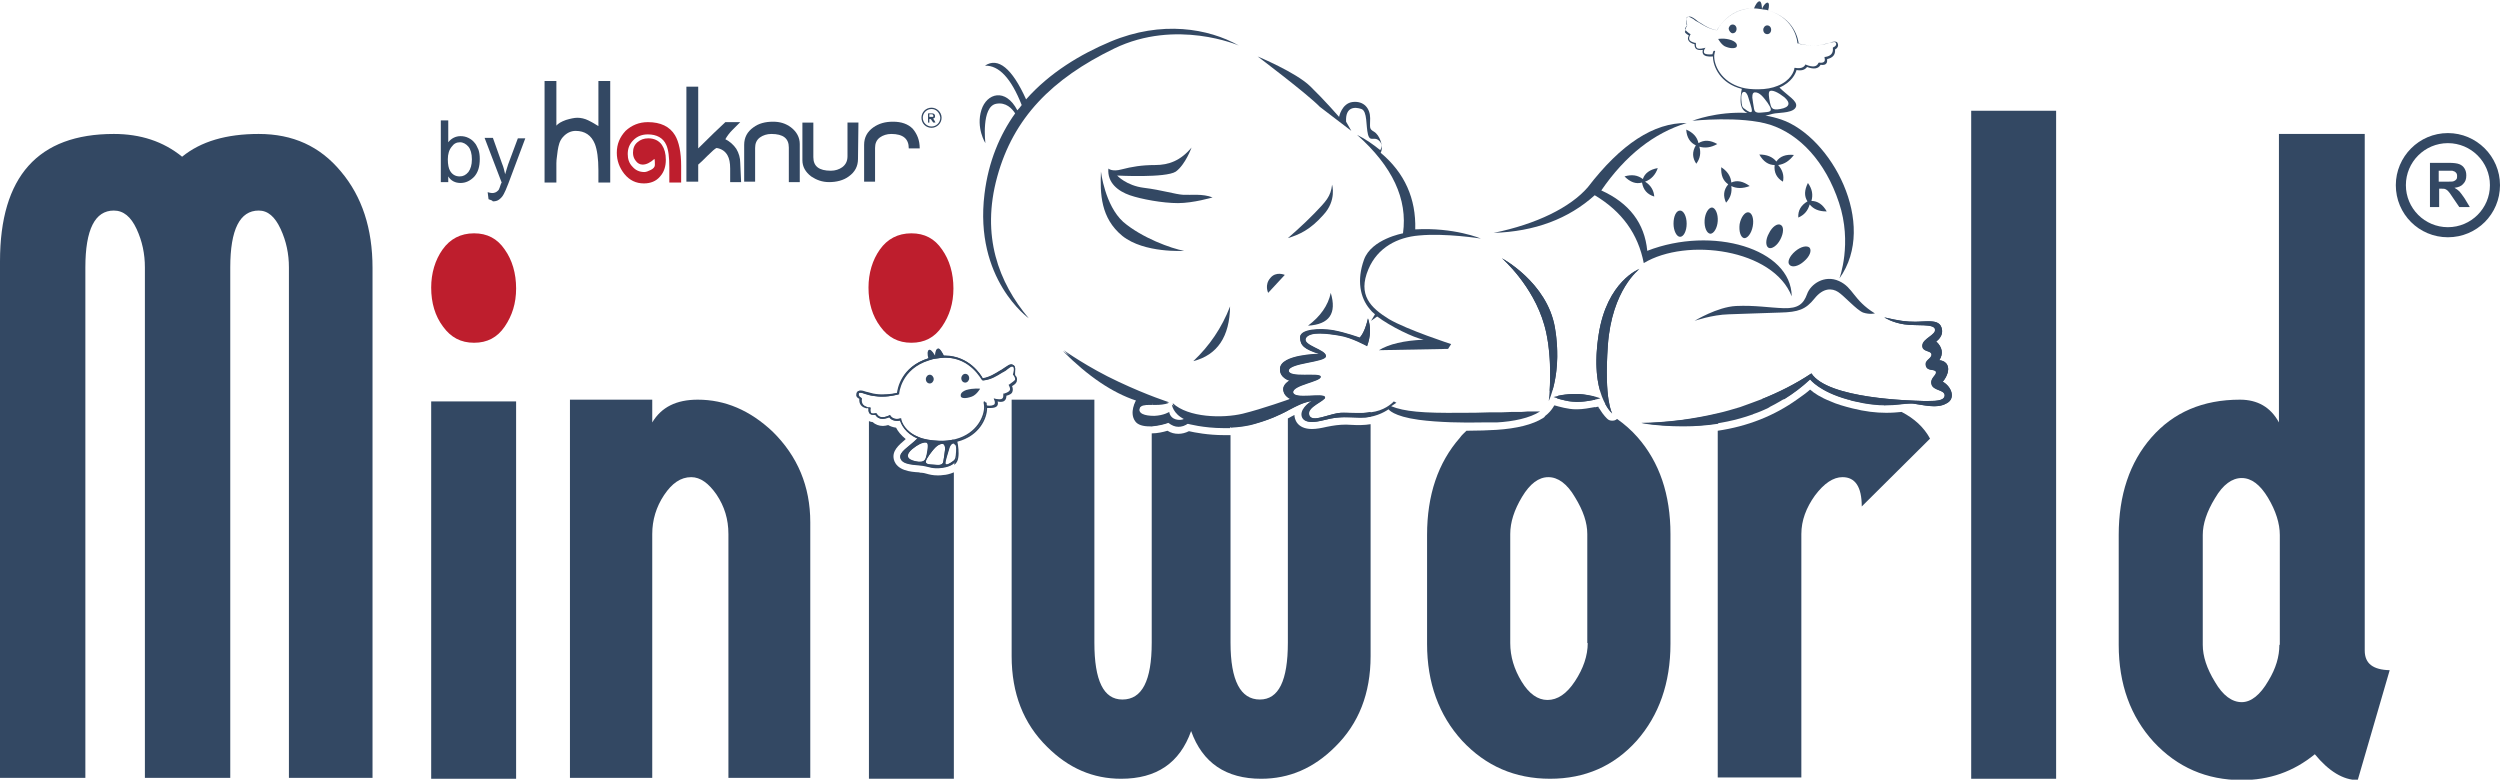 <?xml version="1.0" encoding="utf-8"?>
<!-- Generator: Adobe Illustrator 26.0.1, SVG Export Plug-In . SVG Version: 6.00 Build 0)  -->
<svg version="1.1" id="katman_1" xmlns="http://www.w3.org/2000/svg" xmlns:xlink="http://www.w3.org/1999/xlink" x="0px" y="0px"
	 viewBox="0 0 571.1 178.1" style="enable-background:new 0 0 571.1 178.1;" xml:space="preserve">
<style type="text/css">
	.st0{fill:#334863;}
	.st1{fill:#BE1E2D;}
	.st2{fill-rule:evenodd;clip-rule:evenodd;fill:#334863;}
	.st3{fill-rule:evenodd;clip-rule:evenodd;fill:#BE1E2D;}
</style>
<path class="st0" d="M559.2,30.4c-6.6,0-11.9,5.4-11.9,11.9c0,6.6,5.3,11.9,11.9,11.9c6.6,0,11.9-5.3,11.9-11.9
	C571.1,35.7,565.7,30.4,559.2,30.4z M559.2,51.9c-5.3,0-9.6-4.3-9.6-9.6c0-5.3,4.3-9.6,9.6-9.6c5.3,0,9.6,4.3,9.6,9.6
	C568.8,47.6,564.5,51.9,559.2,51.9z"/>
<path class="st0" d="M555.1,47.4V37.2h4.3c1.1,0,1.9,0.1,2.4,0.3c0.5,0.2,0.9,0.5,1.2,1c0.3,0.5,0.4,1,0.4,1.6
	c0,0.8-0.2,1.4-0.7,1.9c-0.4,0.5-1.1,0.8-2,0.9c0.5,0.3,0.8,0.5,1.1,0.8c0.3,0.3,0.7,0.9,1.2,1.6l1.2,2h-2.4l-1.5-2.2
	c-0.5-0.8-0.9-1.3-1.1-1.5c-0.2-0.2-0.4-0.3-0.6-0.4c-0.2-0.1-0.6-0.1-1-0.1h-0.4v4.2H555.1z M557.2,41.5h1.5c1,0,1.6,0,1.8-0.1
	c0.3-0.1,0.4-0.2,0.6-0.4c0.2-0.2,0.2-0.5,0.2-0.8c0-0.4-0.1-0.6-0.3-0.8c-0.2-0.2-0.4-0.3-0.8-0.4c-0.2,0-0.7,0-1.5,0h-1.6V41.5z"
	/>
<path class="st0" d="M85.2,177.7H66V61.1c0-3.1-0.6-6-1.9-8.8c-1.3-2.8-2.9-4.2-5-4.2c-4.3,0-6.5,4.3-6.5,13v116.6H33.1V61.1
	c0-3.1-0.6-6-1.9-8.8c-1.3-2.8-3-4.2-5.2-4.2c-4.3,0-6.5,4.3-6.5,13v116.6H0v-118c0-19.4,8.7-29.1,26-29.1c6.1,0,11.3,1.7,15.6,5.2
	c4.3-3.5,10.1-5.2,17.5-5.2c7.8,0,14,2.8,18.8,8.6c4.8,5.7,7.2,13,7.2,22V177.7z"/>
<rect x="98.5" y="91.7" class="st0" width="19.4" height="86.2"/>
<path class="st1" d="M108.3,78.3c-3,0-5.3-1.2-7.1-3.7c-1.8-2.4-2.7-5.4-2.7-8.9c0-3.3,0.9-6.3,2.6-8.7c1.7-2.4,4.1-3.7,7.2-3.7
	c3,0,5.3,1.2,7,3.7c1.7,2.4,2.6,5.4,2.6,8.9c0,3.4-0.9,6.2-2.6,8.7C113.6,77.1,111.3,78.3,108.3,78.3"/>
<path class="st0" d="M185.1,119.3v58.4h-18.7V122c0-3.4-0.9-6.3-2.7-9c-1.8-2.6-3.7-4-5.8-4c-2.4,0-4.4,1.4-6.2,4.1
	c-1.8,2.7-2.7,5.7-2.7,8.9v55.7h-18.8V91.3h18.8v5.2c2.1-3.5,5.5-5.2,10.4-5.2c6.2,0,11.9,2.4,17.1,7.3
	C182.2,104.2,185.1,111.1,185.1,119.3"/>
<path class="st0" d="M214.2,108.6c-1.1,0-1.9-0.2-2.6-0.4c-0.4-0.1-0.7-0.2-1-0.2c-0.2,0-0.4,0-0.7-0.1c-1.9-0.1-5-0.4-5.7-2.9
	c-0.5-2,1.1-3.3,2.6-4.6c0,0,0,0,0.1-0.1c-1.1-0.9-1.8-1.8-2.2-2.6c-0.7-0.1-1.3-0.3-1.8-0.6c-0.4,0.1-0.8,0.2-1.2,0.2
	c-0.9,0-1.7-0.3-2.4-0.9c-0.3,0-0.5-0.1-0.8-0.2v81.7h19.4v-70c-0.9,0.4-1.9,0.6-2.3,0.6C215,108.6,214.6,108.6,214.2,108.6"/>
<path class="st1" d="M208.2,78.3c-3,0-5.3-1.2-7.1-3.7c-1.8-2.4-2.7-5.4-2.7-8.9c0-3.3,0.9-6.3,2.6-8.7c1.7-2.4,4.1-3.7,7.2-3.7
	c3,0,5.3,1.2,7,3.7c1.7,2.4,2.6,5.4,2.6,8.9c0,3.4-0.9,6.2-2.6,8.7C213.5,77.1,211.2,78.3,208.2,78.3"/>
<path class="st0" d="M310.6,97.1l-0.8,0c-0.8,0-1.6-0.1-2.3-0.1c-1.6,0-2.9,0.2-4.4,0.5c-1.3,0.3-2.4,0.5-3.4,0.5
	c-3.5,0-4-2.4-4-3.2c-0.1,0-0.2,0.1-0.2,0.1c-0.4,0.2-0.8,0.4-1.3,0.7v51.2c0,8.7-2.1,13-6.4,13c-4.4,0-6.7-4.3-6.7-13V99.4
	c-0.5,0-1,0-1.5,0c-3.6,0-6.7-0.6-8-0.9c-0.8,0.4-1.6,0.6-2.4,0.6c-0.9,0-1.7-0.2-2.5-0.7c-1,0.3-2.3,0.6-3.6,0.6v47.8
	c0,8.7-2.2,13-6.7,13c-4.3,0-6.4-4.3-6.4-13V91.3h-18.9v58.6c0,8.5,2.7,15.4,8.1,20.7c4.9,4.9,10.5,7.3,16.9,7.3
	c8.1,0,13.4-3.6,16-10.9c2.6,7.3,8,10.9,16,10.9c6.4,0,12-2.4,16.9-7.3c5.4-5.3,8.1-12.2,8.1-20.7V96.9c-0.7,0.1-1.4,0.2-2.2,0.2
	C310.9,97.1,310.7,97.1,310.6,97.1"/>
<path class="st0" d="M374.1,99.9c-1.4-1.6-3-3-4.7-4.2c0,0,0,0,0,0c-0.3,0.3-0.7,0.4-1.1,0.4c-0.4,0-0.8-0.1-1.1-0.4
	c-0.1-0.1-0.9-0.8-1.8-2.3c-0.3-0.1-0.7-0.3-1.1-0.4c-1.1,0.2-2.7,0.5-4,0.5l-0.3,0c-1.8,0-3.8-0.6-4.9-0.9
	c-0.1,0.1-0.2,0.2-0.2,0.3c-0.5,0.8-1.1,1.5-1.9,2.1c-0.1,0.2-0.3,0.4-0.5,0.5c-2.4,1.5-6,2.4-10.7,2.7c-1.8,0.1-4.2,0.2-6.7,0.2
	c0,0-0.1,0-0.1,0c-0.5,0.5-1.1,1-1.5,1.6c-5,5.7-7.5,13.1-7.5,22.2v24.9c0,8.9,2.7,16.3,8,22.1c5.4,5.8,12.1,8.7,20.1,8.7
	c8,0,14.6-2.9,19.8-8.7c5.1-5.8,7.7-13.2,7.7-22.1V122C381.6,113,379.1,105.6,374.1,99.9 M362.7,146.9c0,2.9-1,5.8-2.9,8.7
	c-1.9,2.9-4,4.3-6.3,4.3c-2.2,0-4.2-1.4-5.9-4.2c-1.7-2.8-2.6-5.7-2.6-8.8V122c0-2.7,0.9-5.5,2.7-8.5c1.8-3,3.8-4.5,6-4.5
	c2.2,0,4.3,1.5,6.1,4.6c1.9,3.1,2.8,5.8,2.8,8.4V146.9z"/>
<path class="st0" d="M434.4,94.1c-1,0.1-2.1,0.2-3.5,0.2c-2.4,0-4.9-0.3-7.7-1c-2-0.5-3.7-1-5-1.6c-2.3-0.9-3.8-1.9-4.7-2.7
	c-0.9,0.8-1.9,1.5-2.9,2.2c-5.3,3.8-11.4,6.2-18.2,7.2v79.2h19.1V122c0-3.1,1.1-6,3.1-8.8c2.1-2.8,4.2-4.2,6.3-4.2
	c2.9,0,4.4,2.2,4.4,6.7l15.6-15.5C439.5,97.6,437.3,95.6,434.4,94.1"/>
<rect x="450.3" y="25.3" class="st0" width="19.4" height="152.6"/>
<path class="st0" d="M540.2,148.6v-118h-19.6v65.9c-1.9-3.5-4.9-5.2-8.9-5.2c-8.5,0-15.2,2.9-20.2,8.6c-5,5.7-7.5,13.2-7.5,22.3
	v25.1c0,9,2.7,16.4,8,22.2c5.4,5.8,12.1,8.7,20.1,8.7c6.3,0,11.8-1.9,16.7-5.9c3.2,3.9,6.5,5.9,9.8,5.9l7.3-25.1
	C542.1,153,540.2,151.6,540.2,148.6 M520.7,147.3c0,2.7-0.8,5.4-2.5,8.2c-1.9,3.3-4,4.9-6.1,4.9c-2.2,0-4.3-1.5-6.1-4.6
	c-1.9-3.1-2.8-5.9-2.8-8.5v-25.1c0-2.5,0.9-5.3,2.8-8.4c1.8-3.1,3.9-4.6,6.1-4.6c2.2,0,4.2,1.5,6,4.5c1.8,3,2.7,5.9,2.7,8.5V147.3z"
	/>
<path class="st0" d="M308.7,29.9l-1.2-2.1c-0.2-3.5,2.1-3.4,3.5-2.9c1.4,0.5,1,3.9,1.5,5.8c0.5,1.9,1.4,0.3,2.6,1.5
	c0.8,0.8,0.5,1.6,0.2,2.1c-1.6-1.3-3.3-2.5-5.3-3.5c8.1,7.2,11.6,14.7,10.5,22.5c0,0-7.2,1.3-8.9,6c-1.7,4.7-0.9,8.7,1.3,11.3
	c0.3,0.4,0.7,0.8,1.2,1.2l-0.9,1.5l1.4-1c3.1,2.3,8.2,4.8,10.6,5.3c-4.5,0.2-7.9,1-10.2,2.4l15.8-0.3l0.7-1.1c0,0-9.9-3.2-14.2-5.7
	c-4.2-2.6-7.2-5.5-4.7-11.4c2.1-5,6.7-7.3,11.5-7.7c6.1-0.6,14.2,0.7,14.2,0.7s-6.1-2.6-15-2.1c0.2-7-2.4-12.9-7.9-17.5
	c0.8-1.5-0.3-4.1-1.5-4.8c-1.2-0.7-0.9-0.9-0.9-3.1c0-2.2-1.4-4-4-3.7c-2.5,0.3-3.1,3.4-3.1,3.4s-3.3-3.8-6.6-7
	c-3.3-3.2-12-6.8-12-6.8s11.4,8.6,14.2,11.5C304.9,27,308.7,29.9,308.7,29.9"/>
<path class="st0" d="M420.1,64.2c-3.3-1.5-6.5,0.7-7.3,3c-0.8,2.2-2,3.3-5.3,3.2c-3.3-0.1-6.6-0.7-10.9-0.5
	c-4.3,0.2-9.5,3.4-9.5,3.4s4-1.4,7.8-1.5c3.8-0.1,7.8-0.3,11.8-0.4c4.1-0.1,5.8-0.7,7.8-3.2c2-2.5,4-2.4,5.4-1.5s4.2,4.1,5.7,4.7
	c1.5,0.5,2.7,0.2,2.7,0.2C423.3,68.5,423.4,65.7,420.1,64.2"/>
<path class="st0" d="M260.3,93.3c0.3-0.7,1.2-0.8,2.3-0.8c0.2,0,0.4,0,0.6,0v-1.3h1.1c-2.1-0.8-5.2-2-9-3.8
	c-6.9-3.2-12.5-7.2-12.5-7.2c5.8,5.8,11.3,9.5,16.7,11.3c0,0-1.6,2.7-0.2,4.7c0.6,0.9,1.9,1.2,3.3,1.2c0.2,0,0.4,0,0.6,0v-2.1
	C261.1,95.3,259.7,94.7,260.3,93.3"/>
<path class="st0" d="M302.7,90.8c-0.1-0.3-0.7-0.4-1.6-0.4c-1,0-2.2,0.1-3.3,0.1c-1.3,0-2.3-0.2-2.4-0.8c-0.2-1.7,6.4-2.5,6.3-3.6
	c0-0.3-0.9-0.4-2.1-0.4c-0.6,0-1.2,0-1.8,0c-1.8,0-3.4-0.1-3.4-1c0.1-1.8,8.5-1.9,8.5-3.3c0-1.5-5.4-2.4-4.6-4.1
	c0.4-0.8,1.7-1.1,3.1-1.1c1.6,0,3.5,0.3,4.6,0.5c2.7,0.4,6.3,2.4,6.3,2.4c0.8-2.2,0.9-4.3,0.2-6.3c-0.5,2.2-1.2,3.7-1.9,4.4
	c0,0-3.3-1.2-6.1-1.7c-0.8-0.1-1.8-0.2-2.8-0.2c-2.3,0-4.7,0.5-4.7,1.8c0,1.9,1,2.7,4.4,3.8c0,0-8.9,0.1-9,3.4
	c-0.1,2.1,2.2,2.7,2.2,2.7s-1.8,0.9-1.4,2.4c0.2,0.9,1,1.5,1.4,1.7h7.9C302.6,91.1,302.7,90.9,302.7,90.8"/>
<path class="st0" d="M283.8,94.8c-0.8,0.2-1.7,0.3-2.7,0.4v2.5c1.8-0.1,3.8-0.3,5.7-0.9c3.5-1,5.7-2.1,7.4-3v-2.3
	C292.6,92.1,287.6,93.9,283.8,94.8"/>
<path class="st0" d="M263.2,92.5c0.3,0,0.6,0,0.9,0c0.9,0,1.9-0.1,2.8-0.4c0,0-1-0.3-2.6-0.9h-1.1V92.5z"/>
<path class="st0" d="M278.2,95.4c-3.9,0-8.1-0.8-10.5-3c0,0,0.2,2.1,2.9,3.4c0,0-0.5,0.4-1.4,0.4c-0.2,0-0.5,0-0.8-0.1
	c-1.4-0.4-1.5-1.7-1.5-1.7s-1.2,0.8-3.4,0.9c-0.1,0-0.2,0-0.3,0c0,0-0.1,0-0.1,0v2.1c1.5-0.1,3-0.5,3.8-0.8c0.8,0.6,1.5,0.9,2.3,0.9
	c0.7,0,1.4-0.2,2.1-0.7c0,0,3.6,1,8.2,1c0.5,0,1,0,1.5,0v-2.5C280.2,95.3,279.2,95.4,278.2,95.4"/>
<path class="st0" d="M310.4,94.4c-1.2,0-2.4-0.1-3.4-0.1c-0.2,0-0.4,0-0.7,0c-1.9,0.1-4.5,1.3-6,1.3c-0.6,0-1.1-0.2-1.3-0.8
	c-0.5-1.6,2.4-2.7,3.3-3.6h-7.9c0.1,0.1,0.2,0.1,0.2,0.1s-0.2,0.1-0.5,0.2v2.3c1.9-1,3.3-1.8,5.5-2.2c0,0-2.4,1.4-2.3,3.2
	c0.1,1.1,1,1.6,2.4,1.6c0.8,0,1.8-0.2,3-0.5c1.9-0.5,3.3-0.6,4.8-0.6c1,0,2,0.1,3.1,0.1c0.1,0,0.2,0,0.3,0c0.8,0,1.5-0.1,2.2-0.2
	v-1.1C312.2,94.3,311.3,94.4,310.4,94.4"/>
<path class="st0" d="M375,96.7c3.3,0.5,6.5,0.7,9.5,0.7c2.8,0,5.4-0.2,8-0.6v-2.3C386.9,95.8,381.1,96.5,375,96.7"/>
<path class="st0" d="M443.8,87.2c0,0,1.5-1.7,1.2-3.3c-0.3-1.6-2-1.6-2-1.6c1-1.5,0.7-3-0.7-4.3c0,0,1.9-1.2,1.2-3.2
	c-0.4-1.2-1.6-1.4-2.9-1.4c-1,0-2.1,0.1-3,0.1c-2.1,0-3.7-0.2-7.1-1c0,0,1.8,1.2,4.6,1.6c2.8,0.4,6.7-0.2,7,1.1
	c0.3,1.3-2.8,2.1-2.9,3.7c-0.1,1.6,2.1,1.1,2.1,2.1s-1.6,1.2-1.3,2.5c0.3,1.4,1.9,0.7,2.3,1.4c0.3,0.8-1.4,1.4-1,2.9
	c0.4,1.5,3,1.2,3,2.5c0,1.1-1.5,1.3-3.8,1.3c-0.4,0-0.8,0-1.2,0c-2.9-0.1-21.7-0.5-25.5-6.3c-3.6,2.4-7.4,4.3-11.4,5.9h5.2
	c2.1-1.3,4.1-2.8,5.9-4.5c0,0,2.1,2.8,8.7,4.6c3.2,0.1,6,0.5,8.4,1.3c0.1,0,0.1,0,0.2,0c2.5,0,4.2-0.4,5.6-0.4c0.2,0,0.4,0,0.6,0
	c1.5,0.2,3.2,0.6,4.8,0.6c0.9,0,1.9-0.1,2.7-0.6C446.9,91.1,445.8,88.3,443.8,87.2"/>
<path class="st0" d="M423.7,91.7c2.9,0.7,5.2,0.9,7.1,0.9c-2.4-0.7-5.3-1.1-8.4-1.3C422.7,91.5,423.2,91.6,423.7,91.7"/>
<path class="st0" d="M443.8,87.2c0,0,1.5-1.7,1.2-3.3c-0.3-1.6-2-1.6-2-1.6c1-1.5,0.7-3-0.7-4.3c0,0,1.9-1.2,1.2-3.2
	c-0.6-2-3.8-1.3-6-1.3c-2.1,0-3.7-0.2-7.1-1c0,0,1.8,1.2,4.6,1.6c2.8,0.4,6.7-0.2,7,1.1c0.3,1.3-2.8,2.1-2.9,3.7
	c-0.1,1.6,2.1,1.1,2.1,2.1s-1.6,1.2-1.3,2.5c0.3,1.4,1.9,0.7,2.3,1.4c0.3,0.8-1.4,1.4-1,2.9c0.4,1.5,3,1.2,3,2.5
	c0,1.3-2.1,1.4-4.9,1.3c-2.9-0.1-21.7-0.5-25.5-6.3c-3.6,2.4-7.4,4.3-11.4,5.9c-1.6,0.6-3.2,1.2-4.9,1.8c0,0,0,0,0,0
	c-1.7,0.5-3.3,1-5.1,1.4c-5.5,1.3-11.3,2.1-17.5,2.2c9.7,1.4,18.1,0.7,25.4-1.9c0.1,0,0.1,0,0.2-0.1c1.2-0.4,2.4-0.9,3.6-1.5
	c0,0,0.1,0,0.1-0.1c3.4-1.7,6.5-3.8,9.3-6.4c0,0,2.4,3.2,10.1,5c7.7,1.8,11.1,0.3,13.5,0.6c2.4,0.3,5.2,1.2,7.5,0
	C446.9,91.1,445.8,88.3,443.8,87.2"/>
<path class="st0" d="M365.2,76.4c-2.2,13.7,3.1,18,3.1,18s-1.9-2.9-1-15.6c0.9-12.7,7.2-17.4,7.2-17.4S367.1,64.2,365.2,76.4"/>
<path class="st0" d="M354.9,90.7c0,0,2.9,1.1,5.2,1.1c2.3,0.1,5.5-0.8,5.5-0.8s-1.8-0.8-5-1C357.5,89.9,354.9,90.7,354.9,90.7"/>
<path class="st0" d="M254.5,11.1c14.2-6.9,28.5-0.7,28.5-0.7c-6.9-3.9-17.6-5.8-29.3-0.9c-6.9,2.9-13.9,7.1-19.3,13.2
	c-3.2-7.1-6.4-9.7-9.4-7.7c3.2-0.1,6,2.9,8.4,9c-0.3,0.4-0.6,0.8-1,1.2c-2.7-5.2-7-3.9-8.2-0.1c-1.3,4.1,0.9,7.6,0.9,7.6
	s-1-8.4,2.5-9c2.2-0.4,3.6,1.1,4.3,2.2c-3.5,4.9-6.1,11-7,18.4C222.5,63.8,235,72.7,235,72.7c-6.9-8.2-10.9-18.8-7.2-32.3
	C231.5,26.9,240.3,18,254.5,11.1"/>
<path class="st0" d="M355.2,74.8C353.4,64.5,343.1,59,343.1,59s7.1,6.1,9.7,15.3c2.2,7.7,1,17.3,1,17.3S357,85.1,355.2,74.8"/>
<path class="st0" d="M364.3,93.1c0.4,0.1,0.7,0.2,1.1,0.4c-0.1-0.2-0.2-0.4-0.3-0.6C364.9,92.9,364.6,93,364.3,93.1"/>
<path class="st0" d="M368.3,94.5c0,0-1.9-2.9-1-15.6c0.9-12.7,7.2-17.4,7.2-17.4s-7.4,2.7-9.3,14.9c-0.9,5.8-0.5,10,0.3,12.8
	c0.5,0.2,0.8,0.3,0.8,0.3c0.7,0.3,1.1,1,1,1.7c0,0.4-0.3,0.8-0.6,1.1C367.5,93.8,368.3,94.5,368.3,94.5"/>
<path class="st0" d="M360,91.8C360.1,91.8,360.1,91.8,360,91.8c0.1,0,0.2,0,0.3,0c1.4,0,3-0.3,4.1-0.5c-0.1-0.2-0.2-0.5-0.3-0.7
	c-0.8-0.2-2-0.5-3.5-0.6c-0.3,0-0.6,0-0.9,0c-1.6,0-2.9,0.2-3.8,0.4c-0.1,0.2-0.1,0.4-0.2,0.6c0.5,0.2,1.1,0.3,1.9,0.5
	C358.5,91.6,359.3,91.7,360,91.8"/>
<path class="st0" d="M354,89.3c0.1-0.1,0.3-0.2,0.4-0.2c0,0,0.1,0,0.3-0.1c0.8-2.8,1.6-7.7,0.5-14.2C353.4,64.5,343.1,59,343.1,59
	s7.1,6.1,9.7,15.3C354.3,79.6,354.2,86,354,89.3"/>
<path class="st0" d="M339.6,96.5c0.1,0,0.2,0,0.3,0c0.3,0,0.6,0,0.8,0c0.1,0,0.2,0,0.3,0c0.3,0,0.6,0,0.9,0c3.8-0.2,7.6-1,9.9-2.5
	c0,0,0,0-0.1,0c0,0,0,0-0.1,0c0,0-0.1,0-0.1,0c-0.1,0-0.1,0-0.2,0c-0.1,0-0.2,0-0.3,0c0,0-0.1,0-0.1,0c-0.2,0-0.4,0-0.6,0
	c-0.1,0-0.2,0-0.3,0c-0.1,0-0.2,0-0.4,0c-0.1,0-0.3,0-0.4,0c-0.1,0-0.2,0-0.3,0c-0.4,0-0.8,0.1-1.3,0.1c0,0-0.1,0-0.1,0
	c-0.2,0-0.4,0-0.6,0c-0.1,0-0.3,0-0.4,0c-0.2,0-0.4,0-0.7,0c-0.1,0-0.3,0-0.4,0c-0.8,0-1.7,0.1-2.6,0.1c-0.2,0-0.3,0-0.5,0
	c-0.3,0-0.5,0-0.8,0c-0.2,0-0.4,0-0.6,0c-0.2,0-0.5,0-0.8,0c-2.1,0.1-4.2,0.1-6.4,0.1c-8.8,0.1-12.9-0.3-15.9-1.5L319,92l-0.6-0.3
	c0,0-1.5,1.7-4.2,2.3c-2.7,0.6-5.7,0.2-7.8,0.3c-2.6,0.1-6.7,2.4-7.3,0.5c-0.6-1.9,3.9-3.2,3.6-4.1c-0.3-1.1-7.1,0.6-7.3-1.1
	c-0.2-1.7,6.4-2.5,6.3-3.6c-0.1-1-7.4,0.4-7.3-1.4c0.1-1.8,8.5-1.9,8.5-3.3c0-1.5-5.4-2.4-4.6-4.1c0.8-1.7,5.6-0.9,7.7-0.6
	c2.7,0.4,6.3,2.4,6.3,2.4c0.8-2.2,0.9-4.3,0.2-6.3c-0.5,2.2-1.2,3.7-1.9,4.4c0,0-3.3-1.2-6.1-1.7c-2.8-0.5-7.5-0.3-7.5,1.6
	c0,1.9,1,2.7,4.4,3.8c0,0-8.9,0.1-9,3.4c-0.1,2.1,2.2,2.7,2.2,2.7s-1.8,0.9-1.4,2.4c0.2,1.2,1.6,1.8,1.6,1.8s-6.4,2.3-10.9,3.4
	c-4.6,1.1-12.5,0.9-16-2.4c0,0,0.2,2.1,2.9,3.4c0,0-0.8,0.7-2.2,0.3c-1.4-0.4-1.5-1.7-1.5-1.7s-1.2,0.8-3.4,0.9
	c-2.2,0-3.9-0.5-3.3-2c0.6-1.5,4.1-0.3,6.7-1.1c0,0-4.8-1.5-11.6-4.7c-6.9-3.2-12.5-7.2-12.5-7.2c5.8,5.8,11.3,9.5,16.7,11.3
	c0,0-1.6,2.7-0.2,4.7c1.4,2.1,6.1,1.1,7.6,0.4c1.4,1.1,2.9,1.2,4.5,0.2c0,0,7.9,2.2,15.3,0.1c7.4-2.1,8.9-4.5,12.9-5.1
	c0,0-2.4,1.4-2.3,3.2c0.1,1.8,2.3,1.9,5.3,1.1c3-0.8,5-0.6,8-0.5c3,0.1,5.4-1.2,6.4-1.9c0,0,1,1.6,6.9,2.4
	c4.5,0.6,10.3,0.7,14.5,0.6c0,0,0,0,0.1,0C338.8,96.5,339.2,96.5,339.6,96.5"/>
<path class="st0" d="M360,91.8c-0.8-0.1-1.6-0.2-2.4-0.3C358.4,91.7,359.3,91.8,360,91.8"/>
<path class="st0" d="M304.3,42.2c-0.3,2.7-1.4,3.8-4,6.5c-2.6,2.7-6.1,5.7-6.1,5.7c2.6-0.8,5.1-1.9,8.1-5.3
	C305.4,45.8,304.3,42.2,304.3,42.2"/>
<path class="st0" d="M289.7,66.9l3.8-4.1c0,0-2-0.9-3.3,0.7C288.8,65.1,289.7,66.9,289.7,66.9"/>
<path class="st0" d="M281,70c-1.9,4.9-4.7,9-8.4,12.5C278.1,81.1,280.9,76.9,281,70"/>
<path class="st0" d="M298.8,74.4c4.9-0.3,6.6-2.8,5.2-7.5C303.4,69.8,301.6,72.3,298.8,74.4"/>
<path class="st0" d="M270.3,44.5c-1.8-0.1-4.9-1.1-9-1.6c-4-0.5-6.1-2.8-6.1-2.8s11.1,0.6,13.4-0.9c2.2-1.6,3.6-5.5,3.6-5.5
	c-2.5,3-5.2,4-8.3,4c-3.1,0-5.4,0.4-7.7,1c-2.2,0.6-3-0.2-3-0.2c-0.3,3.3,2.3,5.2,4.9,6.1c2.6,0.9,7.5,1.8,11,1.8
	c3.5,0,7.9-1.3,7.9-1.3C274.7,44.2,272.1,44.6,270.3,44.5"/>
<path class="st0" d="M251.5,39.2c-0.2,5-0.1,10.6,4.9,14.7c5,4,14.1,3.4,14.1,3.4c-2.9-0.5-9.7-3-13.9-6.6
	C252.4,46.9,251.5,39.2,251.5,39.2"/>
<path class="st0" d="M375.5,60.1c9.8-5.9,29.6-3.2,33.8,7.6c-0.1-10.9-18.1-16.2-33-10.4c-0.6-6.3-4.1-10.9-10.5-13.8
	c5.5-8,12-13.1,19.5-15.4c-7.5-0.1-15,4.8-22.6,14.7l0,0c-4,4.6-11.7,8.4-21.5,10.4c9.4-0.3,17.1-3.2,23.1-8.6
	C370.5,48.3,374.2,53.4,375.5,60.1"/>
<path class="st0" d="M398.4,54.4c0.8,0.1,1.7-1.1,2-2.7c0.3-1.6-0.1-3.1-1-3.2c-0.8-0.1-1.7,1.1-2,2.7
	C397.2,52.8,397.6,54.2,398.4,54.4"/>
<path class="st0" d="M392.3,32.9c-1.6-0.9-3-1-4.3-0.2c-0.3-1.4-1.2-2.4-2.8-3.1c0.1,1.8,0.9,3,2.2,3.6c-0.9,1.5-0.8,2.9,0.1,4.2
	c0.9-1.2,1.1-2.5,0.7-3.9C389.5,33.9,390.9,33.7,392.3,32.9"/>
<path class="st0" d="M409.8,35.4c-1.8-0.2-3.2,0.3-4,1.5c-0.9-1.1-2.2-1.6-3.9-1.6c0.9,1.6,2.1,2.4,3.5,2.4c-0.2,1.7,0.5,3,1.9,3.8
	c0.3-1.4-0.1-2.7-1.1-3.8C407.7,37.5,408.8,36.7,409.8,35.4"/>
<path class="st0" d="M390.7,53.4c0.8,0,1.6-1.3,1.7-2.9c0.1-1.6-0.5-3-1.3-3.1c-0.8,0-1.6,1.3-1.7,2.9
	C389.3,52,389.9,53.3,390.7,53.4"/>
<path class="st0" d="M382.3,51.1c0,1.6,0.7,3,1.5,3c0.8,0,1.5-1.3,1.5-3c0-1.7-0.7-3-1.5-3C382.9,48.1,382.3,49.4,382.3,51.1"/>
<path class="st0" d="M404.1,53.3c-0.8,1.4-0.8,2.9-0.1,3.3c0.7,0.4,2-0.5,2.7-1.9c0.8-1.5,0.8-3,0.1-3.3
	C406.1,50.9,404.8,51.8,404.1,53.3"/>
<path class="st0" d="M378.7,38.4c-1.8,0.3-3,1.2-3.4,2.5c-1.2-0.9-2.5-1.1-4.2-0.6c1.3,1.3,2.6,1.8,4,1.4c0.3,1.7,1.2,2.7,2.8,3.2
	c-0.1-1.4-0.8-2.6-2.1-3.4C377.2,41,378.2,39.9,378.7,38.4"/>
<path class="st0" d="M399.7,42.5c-1.5-1.1-2.9-1.4-4.2-0.8c-0.1-1.4-0.9-2.6-2.3-3.5c-0.1,1.8,0.4,3.1,1.6,3.9
	c-1.1,1.3-1.2,2.7-0.5,4.2c1-1.1,1.4-2.3,1.2-3.8C396.7,43.1,398.1,43.1,399.7,42.5"/>
<path class="st0" d="M412.1,59.7c1.3-1.1,1.8-2.4,1.3-3.1c-0.6-0.6-2-0.3-3.3,0.8c-1.3,1.1-1.9,2.5-1.3,3.1
	C409.4,61.2,410.9,60.8,412.1,59.7"/>
<path class="st0" d="M410.8,49.7c1.4-0.6,2.2-1.6,2.6-3c0.9,1.1,2.1,1.6,3.9,1.6c-0.9-1.6-2.1-2.4-3.5-2.4c0.4-1.4,0.2-2.7-0.8-4.1
	c-0.8,1.6-0.9,3-0.1,4.2C411.4,46.9,410.7,48.1,410.8,49.7"/>
<path class="st0" d="M385.8,8.1c-0.2,0.4-0.3,0.8-0.1,1.1c0.2,0.4,0.6,0.7,1.4,0.9c0,0.4,0.1,0.8,0.3,1c0.3,0.3,0.8,0.4,1.6,0.3
	c-0.1,0.4-0.1,0.7,0.1,1c0.3,0.4,1,0.6,2.2,0.5c0,2.3,1.7,6.2,6.6,7.4l0,0c-0.2,0.9-0.4,2.5-0.2,3.6c0.2,0.9,0.6,1.5,1.5,1.9
	c-7.1-0.4-12.6,1.8-12.6,1.8s11.1-1.2,17.8,0.9c6.7,2.2,12.6,8.4,15.7,17.8c3.1,9.3,0.1,17.3,0.1,17.3c8.9-12.4-1.9-32.4-13.3-36.3
	c-1.2-0.4-2.4-0.7-3.6-0.9c0.8-0.1,1.4-0.4,2.2-0.5c1.3-0.2,4.4-0.1,4.8-1.6c0.3-1.3-1.9-2.4-3.8-4.3c2.8-1.2,3.7-3.2,3.9-4
	c1.1,0.2,1.9,0,2.4-0.7c1.6,0.6,2.6,0.4,3.1-0.5c0.6,0.1,1.1,0,1.3-0.3c0.2-0.2,0.2-0.6,0.2-1c1.3-0.3,1.9-1,1.8-2.2
	c0.4-0.2,0.9-0.7,0.6-1.4c-0.1-0.3-0.3-0.4-0.7-0.4c-0.3,0-0.7,0.1-1.2,0.3c-0.6,0.2-1.3,0.4-2.2,0.5c-0.5,0.1-1,0.1-1.5,0.1
	c-1.5,0-2.9-0.3-3.3-0.4c-0.1-0.9-0.9-5.8-6.9-7.6c0,0,0,0-0.1,0c0.3-0.9,0.3-1.9-0.2-1.8c-0.5,0.1-1,0.9-1.2,1.5
	c0-0.6-0.1-1.7-0.5-1.8c-0.5-0.1-1.1,1-1.3,1.6c-0.1,0-0.2,0-0.2,0c-5.3,0-7.9,4.3-8.3,5c-1.6-0.3-2.6-0.9-3.8-1.7l-0.2-0.1
	c-0.3-0.2-0.6-0.4-0.8-0.6c-0.8-0.6-1.3-0.9-1.9-0.6c-0.6,0.4-0.3,1.6-0.1,2c-0.3,0.4-0.4,0.8-0.4,1.2
	C384.7,7.3,385.1,7.7,385.8,8.1 M397.8,22.8c-0.1-1.3,0.2-1.9,0.7-1.8c0.3,0,0.7,0.5,0.9,1.3c0.2,0.8,0.8,2.3,0.8,3
	c0,0.7-1,0.1-1.6-0.4C397.9,24.5,397.9,24.1,397.8,22.8 M403.6,25.6c-1.5,0.1-2.7,0.5-2.9-0.7c-0.2-1.2-0.3-1.8-0.4-2.6
	c0-0.8,0.1-1.1,0.5-1.2c1.2-0.1,2.1,1.2,3,2.4C404.6,24.7,405,25.5,403.6,25.6 M406.7,24.9c-2.1,0.4-2.1-0.4-2.4-1.6
	c-0.2-1.1-0.4-2.2,0-2.5c0.6-0.3,1.9,0.3,3.3,1.4C409,23.4,409,24.5,406.7,24.9 M385.4,5.8L385.4,5.8l0-0.2c-0.1-0.3-0.4-1.4,0-1.7
	c0.4-0.2,0.8,0.1,1.5,0.5c0.2,0.2,0.5,0.4,0.9,0.6l0.2,0.1c1.3,0.8,2.4,1.5,4.1,1.8l0.1,0l0.1-0.1c0,0,2.5-4.9,8.1-4.9
	c0.7,0,1.3,0.1,2,0.2c0.2,0,0.4,0.1,0.6,0.1l0.1,0c0.3,0,0.6,0.1,0.9,0.2c6.3,1.9,6.6,7.4,6.6,7.4l0,0.1l0.1,0
	c0.1,0,1.6,0.5,3.5,0.5c0.5,0,1.1,0,1.5-0.1c0.9-0.1,1.6-0.4,2.2-0.5c0.5-0.1,0.9-0.2,1.1-0.2c0.2,0,0.3,0.1,0.4,0.2
	c0.3,0.6-0.5,1-0.6,1l-0.1,0.1l0,0.1c0.1,1.1-0.4,1.8-1.7,2l-0.2,0l0,0.2c0.1,0.4,0.1,0.7-0.1,0.9c-0.2,0.2-0.6,0.3-1.1,0.2l-0.1,0
	l-0.1,0.1c-0.4,0.9-1.3,1-2.8,0.4l-0.1-0.1l-0.1,0.1c-0.4,0.7-1.2,0.9-2.3,0.7l-0.2,0l0,0.2c-0.1,0.6-0.8,2.7-3.8,3.9
	c-1.2,0.5-2.7,0.8-4.5,0.8c-1.4,0-2.6-0.1-3.7-0.4c-4.8-1.3-6.4-5.2-6.3-7.3l0-0.1c0-0.2,0.1-0.3,0.1-0.5c0-0.2,0.1-0.3,0.1-0.3l0,0
	c0-0.1,0-0.1,0-0.1l-0.1-0.1h-0.1c-0.1,0-0.1,0-0.2,0.1l0,0c0,0,0,0.1-0.1,0.3c0,0.1-0.1,0.2-0.1,0.4c-1,0.1-1.7,0-1.9-0.3
	c-0.1-0.2-0.1-0.5,0.1-0.9l0.2-0.3l-0.4,0.1c-0.8,0.2-1.4,0.2-1.6-0.1c-0.2-0.2-0.2-0.5-0.2-0.9l0-0.2l-0.2,0
	c-0.7-0.2-1.2-0.4-1.3-0.8c-0.1-0.3,0-0.6,0.2-1l0.1-0.2l-0.2-0.1c-0.6-0.4-1-0.8-1.1-1.1C385,6.4,385.1,6.1,385.4,5.8"/>
<path class="st0" d="M403.7,7.8c0.5,0,0.9-0.4,0.9-1c0-0.6-0.4-1-0.9-1c-0.5,0-0.9,0.5-0.9,1C402.8,7.4,403.2,7.8,403.7,7.8"/>
<path class="st0" d="M395.8,7.6c0.5,0,0.9-0.4,0.9-1c0-0.6-0.4-1-0.9-1c-0.5,0-0.9,0.5-0.9,1C395,7.1,395.4,7.6,395.8,7.6"/>
<path class="st0" d="M394.3,10.7c1.3,0.5,2.2,0.3,2.4,0c0.2-0.4,0.1-1-1.1-1.5c-1.6-0.6-3.1-0.3-3.1-0.3S393.3,10.4,394.3,10.7"/>
<path class="st0" d="M231.5,83.4c-0.2-0.1-0.3-0.2-0.5-0.2c-0.4,0-0.8,0.3-1.4,0.7c-0.3,0.2-0.6,0.4-0.9,0.6l-0.2,0.1
	c-1.3,0.8-2.4,1.5-4,1.8c-0.4-0.8-3.1-5.1-8.6-5.2l-0.2,0c0,0-0.1,0-0.1,0c-0.3-0.6-0.9-1.7-1.3-1.6c-0.5,0.1-0.6,1.2-0.6,1.8
	c0,0,0,0,0,0c-0.3-0.5-0.8-1.4-1.3-1.5c-0.5-0.1-0.5,1-0.2,1.9c0,0,0,0,0,0c-6.2,1.9-7,7-7.1,7.9c-0.4,0.1-1.8,0.4-3.4,0.4
	c-0.6,0-1.1,0-1.6-0.1c-0.9-0.1-1.6-0.4-2.2-0.5c-0.6-0.2-0.9-0.3-1.3-0.3c-0.3,0-0.6,0.1-0.7,0.4c-0.1,0.2-0.1,0.5-0.1,0.7
	c0.1,0.4,0.5,0.6,0.7,0.7c-0.1,1.2,0.6,2,1.9,2.3c-0.1,0.5,0,0.8,0.2,1.1c0.2,0.3,0.7,0.4,1.3,0.3c0.5,1,1.6,1.2,3.2,0.6
	c0.5,0.7,1.3,1,2.5,0.8c0.3,0.9,1.2,2.9,4,4.1c-2,2-4.3,3.1-3.9,4.5c0.4,1.6,3.6,1.5,5,1.7c1.4,0.2,2.3,0.8,4.5,0.5
	c2.2-0.3,3.2-1.1,3.4-2.5c0.2-1.2,0-2.8-0.2-3.7c0,0,0,0,0,0c5-1.3,6.8-5.3,6.8-7.7c1.2,0.1,2,0,2.3-0.5c0.2-0.3,0.2-0.6,0.1-1
	c0.8,0.2,1.4,0.1,1.7-0.3c0.2-0.2,0.3-0.6,0.3-1c0.8-0.2,1.3-0.5,1.4-1c0.1-0.3,0.1-0.7-0.1-1.2c0.7-0.4,1.1-0.8,1.1-1.3
	c0.1-0.4,0-0.8-0.4-1.2C231.8,85,232.2,83.8,231.5,83.4 M230.6,87.8l-0.2,0.1l0.1,0.2c0.2,0.4,0.3,0.8,0.2,1
	c-0.1,0.3-0.6,0.6-1.3,0.8l-0.2,0l0,0.2c0,0.4,0,0.7-0.2,0.9c-0.3,0.3-0.8,0.3-1.6,0.1l-0.4-0.1l0.1,0.3c0.2,0.4,0.2,0.8,0.1,1
	c-0.2,0.3-0.9,0.5-2,0.3c-0.1-0.3-0.1-0.4-0.1-0.6c0-0.1,0-0.1,0-0.1l0,0c-0.1-0.2-0.1-0.2-0.2-0.2h-0.1l-0.1,0.1c0,0,0,0.1,0,0.2
	l0,0c0,0,0,0,0,0.1c0,0.1,0.1,0.3,0.1,0.7c0.1,2.2-1.6,6.2-6.5,7.5c-1.2,0.3-2.4,0.5-3.9,0.4c-1.8-0.1-3.4-0.3-4.7-0.9
	c-3-1.2-3.8-3.4-3.9-4l0-0.2l-0.2,0c-1.1,0.3-1.9,0-2.3-0.7l-0.1-0.1l-0.1,0.1c-1.5,0.7-2.5,0.5-2.9-0.4l-0.1-0.1l-0.1,0
	c-0.6,0.1-0.9,0.1-1.1-0.1c-0.1-0.2-0.2-0.5-0.1-1l0-0.2l-0.2,0c-1.3-0.2-1.9-0.9-1.7-2l0-0.1l-0.1-0.1c-0.1-0.1-0.5-0.3-0.6-0.6
	c0-0.1,0-0.3,0-0.4c0.1-0.2,0.2-0.2,0.4-0.2c0.3,0,0.7,0.1,1.2,0.3c0.6,0.2,1.3,0.4,2.3,0.5c0.5,0.1,1.1,0.1,1.6,0.1
	c1.9,0,3.5-0.5,3.6-0.5l0.1,0l0-0.1c0-0.1,0.4-5.7,6.9-7.7c0.3-0.1,0.6-0.2,1-0.3c0.2,0,0.4-0.1,0.7-0.1c0.7-0.1,1.3-0.2,1.9-0.2
	l0.2,0c5.8,0,8.3,5.1,8.4,5.1l0.1,0.1l0.1,0c1.8-0.2,3-1,4.3-1.8l0.2-0.1c0.4-0.2,0.7-0.4,0.9-0.6c0.5-0.4,0.9-0.7,1.2-0.7
	c0.1,0,0.2,0,0.3,0.1c0.4,0.3,0.1,1.3,0,1.7l0,0.1l0.1,0.1c0.3,0.4,0.4,0.7,0.4,1C231.6,87,231.2,87.4,230.6,87.8 M209.2,105.4
	c-2.4-0.4-2.3-1.6-0.9-2.8c1.5-1.2,2.7-1.8,3.4-1.5c0.4,0.3,0.2,1.5,0,2.6C211.4,104.9,211.4,105.8,209.2,105.4 M215.5,105.4
	c-0.2,1.2-1.5,0.8-3,0.7c-1.5-0.1-1.1-0.9-0.2-2.2c0.9-1.2,1.9-2.6,3.1-2.5c0.3,0.1,0.5,0.4,0.5,1.2
	C215.8,103.5,215.7,104.2,215.5,105.4 M218.4,103.2c-0.1,1.3-0.1,1.7-0.8,2.2c-0.7,0.5-1.7,1.1-1.7,0.4c0-0.7,0.6-2.3,0.8-3.1
	c0.2-0.9,0.6-1.3,0.9-1.4C218.3,101.3,218.5,101.9,218.4,103.2"/>
<path class="st0" d="M231.5,83.4c-0.2-0.1-0.3-0.1-0.5-0.1c-0.4,0-0.8,0.3-1.4,0.7c-0.3,0.2-0.6,0.4-0.9,0.6l-0.2,0.1
	c-1.3,0.8-2.4,1.5-4,1.8c-0.4-0.8-3.1-5.2-8.6-5.2l-0.2,0c0,0-0.1,0-0.1,0c-0.3-0.5-0.8-1.6-1.3-1.6c0,0,0,0-0.1,0
	c-0.5,0.1-0.6,1.2-0.6,1.8c0,0,0,0,0,0c-0.3-0.5-0.8-1.4-1.3-1.5c0,0,0,0,0,0c-0.5,0-0.5,1-0.2,1.9c0,0,0,0-0.1,0
	c-6.2,1.9-7,7-7.1,7.9c-0.4,0.1-1.8,0.4-3.4,0.4c-0.6,0-1.1,0-1.6-0.1c-0.9-0.1-1.6-0.4-2.2-0.5c-0.6-0.2-0.9-0.3-1.3-0.3
	c-0.3,0-0.6,0.1-0.7,0.4c-0.1,0.2-0.1,0.5-0.1,0.7c0.1,0.4,0.5,0.6,0.7,0.7c-0.1,1.2,0.5,2,1.8,2.2V93c-1-0.3-1.5-0.9-1.4-1.9l0-0.1
	l-0.1-0.1c-0.1-0.1-0.5-0.3-0.6-0.6c0-0.1,0-0.3,0-0.4c0.1-0.2,0.2-0.2,0.4-0.2c0.3,0,0.7,0.1,1.2,0.3c0.6,0.2,1.3,0.4,2.3,0.5
	c0.5,0.1,1.1,0.1,1.6,0.1c1.9,0,3.5-0.5,3.6-0.5l0.1,0l0-0.1c0-0.1,0.4-5.7,6.9-7.7c0.3-0.1,0.6-0.2,1-0.3c0.2,0,0.4-0.1,0.7-0.1
	c0.7-0.1,1.3-0.2,1.9-0.2l0.2,0c5.8,0,8.3,5.1,8.4,5.1l0.1,0.1l0.1,0c1.8-0.2,3-1,4.3-1.8l0.2-0.1c0.4-0.2,0.7-0.4,0.9-0.6
	c0.5-0.4,0.9-0.7,1.2-0.7c0.1,0,0.2,0,0.3,0.1c0.4,0.3,0.1,1.3,0,1.7l0,0.1l0.1,0.1c0.3,0.4,0.4,0.7,0.4,1c-0.1,0.4-0.5,0.8-1.1,1.2
	l-0.2,0.1l0.1,0.2c0.2,0.4,0.3,0.8,0.2,1c-0.1,0.3-0.6,0.6-1.3,0.8l-0.2,0l0,0.2c0,0.4,0,0.7-0.2,0.9c-0.1,0.2-0.4,0.2-0.7,0.2
	c-0.3,0-0.6,0-0.9-0.1l-0.4-0.1l0.1,0.3c0.2,0.4,0.2,0.8,0.1,1c-0.2,0.3-0.6,0.4-1.2,0.4c-0.2,0-0.5,0-0.7,0
	c-0.1-0.3-0.1-0.4-0.1-0.6c0-0.1,0-0.1,0-0.1l0,0c-0.1-0.2-0.1-0.2-0.2-0.2h-0.1l-0.1,0.1c0,0,0,0.1,0,0.2l0,0c0,0,0,0,0,0.1
	c0,0.1,0.1,0.3,0.1,0.7c0.1,2.2-1.6,6.2-6.5,7.5c-0.2,0.1-0.4,0.1-0.6,0.1v0.9c0.5,0,0.7,0.6,0.6,1.9c-0.1,1.2-0.1,1.6-0.6,2.1v0.7
	c0.5-0.4,0.8-0.9,0.9-1.6c0.2-1.2,0-2.8-0.2-3.7c0,0,0,0,0,0c5-1.3,6.8-5.3,6.8-7.7c0.3,0,0.5,0,0.8,0c0.8,0,1.3-0.2,1.5-0.5
	c0.2-0.3,0.2-0.6,0.1-1c0.3,0.1,0.5,0.1,0.7,0.1c0.4,0,0.8-0.1,1-0.4c0.2-0.2,0.3-0.6,0.3-1c0.8-0.2,1.3-0.5,1.4-1
	c0.1-0.3,0.1-0.7-0.1-1.2c0.7-0.4,1.1-0.8,1.1-1.3c0.1-0.4,0-0.8-0.4-1.2C231.8,85,232.2,83.8,231.5,83.4"/>
<path class="st0" d="M217.7,105.4c-0.4,0.3-1,0.7-1.4,0.7c-0.2,0-0.3-0.1-0.3-0.3c0-0.7,0.6-2.3,0.8-3.1c0.2-0.9,0.6-1.3,0.9-1.4
	c0,0,0.1,0,0.1,0c0,0,0,0,0,0v-0.9c-0.8,0.2-1.7,0.3-2.7,0.3c-0.2,0-0.4,0-0.6,0c-1.8-0.1-3.4-0.3-4.7-0.9c-3-1.2-3.8-3.4-3.9-4
	l0-0.2l-0.2,0c-0.3,0.1-0.6,0.1-0.8,0.1c-0.7,0-1.2-0.3-1.5-0.8l-0.1-0.1l-0.1,0.1c-0.6,0.3-1.2,0.4-1.6,0.4c-0.6,0-1-0.3-1.3-0.8
	l-0.1-0.1l-0.1,0c-0.2,0-0.4,0.1-0.5,0.1c-0.3,0-0.5-0.1-0.6-0.2c-0.1-0.2-0.2-0.5-0.1-1l0-0.2l-0.2,0c-0.1,0-0.2-0.1-0.3-0.1v0.4
	c0,0,0,0,0.1,0c-0.1,0.5,0,0.8,0.2,1.1c0.2,0.2,0.5,0.3,0.9,0.3c0.1,0,0.3,0,0.5,0c0.3,0.6,0.8,0.9,1.5,0.9c0.5,0,1-0.1,1.6-0.4
	c0.4,0.6,1,0.8,1.7,0.8c0.2,0,0.5,0,0.7-0.1c0.3,0.9,1.2,2.9,4,4.1c-2,2-4.3,3.1-3.9,4.5c0.4,1.6,3.6,1.5,5,1.7
	c1.1,0.1,2,0.6,3.4,0.6c0.3,0,0.7,0,1.1-0.1c1.2-0.2,2-0.5,2.6-0.9v-0.7C217.8,105.3,217.7,105.4,217.7,105.4 M210.2,105.5
	c-0.3,0-0.6,0-0.9-0.1c-2.4-0.5-2.3-1.6-0.9-2.8c1.2-1,2.3-1.5,3-1.5c0.2,0,0.3,0,0.4,0.1c0.4,0.3,0.2,1.5,0,2.6
	C211.5,104.7,211.4,105.5,210.2,105.5 M215.5,105.4c-0.1,0.7-0.6,0.8-1.2,0.8c-0.5,0-1.1-0.1-1.8-0.1c-1.5-0.1-1.1-0.9-0.2-2.2
	c0.9-1.2,1.8-2.5,3-2.5c0,0,0.1,0,0.1,0c0.3,0.1,0.5,0.4,0.5,1.2C215.8,103.5,215.7,104.2,215.5,105.4"/>
<path class="st0" d="M212.4,85.6c-0.5,0-0.9,0.5-0.9,1c0,0.6,0.4,1,0.9,1c0.5,0,0.9-0.5,0.9-1C213.3,86.1,212.9,85.6,212.4,85.6"/>
<path class="st0" d="M220.5,87.4c0.5,0,0.9-0.5,0.9-1c0-0.6-0.4-1-0.9-1c-0.5,0-0.9,0.5-0.9,1C219.6,87,220,87.4,220.5,87.4"/>
<path class="st0" d="M220.7,89.1c-1.3,0.5-1.3,1.1-1.2,1.5c0.2,0.4,1.1,0.5,2.5,0c1.1-0.4,1.9-1.8,1.9-1.8S222.4,88.6,220.7,89.1"/>
<path class="st2" d="M127.1,40.2v1.5l-2.7,0l0-23.2h2.7v10.2c0.4-0.5,1.1-0.9,2.2-1.3c1-0.3,1.9-0.5,2.6-0.5c0.8,0,1.7,0.2,2.5,0.6
	c0.4,0.2,1.2,0.6,2.3,1.3l0-10.3h2.7l0,23.2h-2.7v-1.3v-1.5c0-2.7-0.3-4.7-0.8-6c-0.8-2-2.3-3-4.4-3c-1.1,0-2.1,0.5-2.9,1.4
	c-0.8,0.9-1,1.9-1.2,3.1c-0.1,1.1-0.3,1.9-0.3,2.9L127.1,40.2z"/>
<path class="st3" d="M155.5,41.7h-2.6v-3.5c0-2.3-0.2-4-0.7-5.1c-0.7-1.6-2.2-2.4-4.2-2.4c-1.3,0-2.4,0.4-3.3,1.3
	c-0.9,0.9-1.3,1.9-1.3,3.2c0,1.1,0.3,2.1,1.1,2.9c0.7,0.8,1.6,1.2,2.7,1.2c0.4,0,0.9-0.2,1.5-0.5c0.6-0.3,0.9-0.7,0.9-1.1
	c0-0.6,0-1.1-0.1-1.4c-1,0.9-1.9,1.3-2.7,1.3c-0.6,0-1.2-0.3-1.6-0.9c-0.4-0.5-0.6-1.1-0.6-1.8c0-1,0.3-1.8,1-2.4
	c0.7-0.6,1.5-0.9,2.5-0.9c1.3,0,2.4,0.5,3.1,1.5c0.6,0.9,0.9,2,0.9,3.4c0,1.5-0.4,2.8-1.3,3.8c-0.9,1.1-2.2,1.6-3.7,1.6
	c-1.8,0-3.3-0.7-4.5-2.2c-1.1-1.4-1.7-3-1.7-4.8c0-2,0.7-3.6,2-5c1.4-1.3,3.1-2,5.1-2c2.9,0,5,1,6.2,3c0.9,1.5,1.4,3.9,1.4,7V41.7z"
	/>
<path class="st2" d="M169.3,41.6h-2.5c0-0.3,0-0.8,0-1.5c0-0.7,0-1.2,0-1.6c0-1.3-0.2-2.3-0.6-3c-0.5-0.9-1.3-1.5-2.5-1.7
	c-0.3,0.1-1,0.7-2.1,1.8c-0.9,0.9-1.6,1.6-2.1,2v3.9l-2.7,0l0-21.7h2.7l0,14.1c2.7-2.7,4.8-4.7,6.2-6l3.4,0
	c-1.2,1.2-1.8,1.8-1.8,1.8c-0.7,0.7-1.2,1.4-1.6,2.1c1,0.5,1.9,1.3,2.5,2.2c0.6,1,0.9,2.1,0.9,3.2L169.3,41.6z"/>
<path class="st2" d="M182.7,41.6h-2.5v-7.9c0-2.1-1.3-3.1-4-3.1c-1,0-1.9,0.3-2.6,0.8c-0.8,0.6-1.1,1.4-1.1,2.4l0,7.7h-2.5l0-8.4
	c0-1.7,0.7-3,2.1-4c1.2-0.9,2.7-1.3,4.5-1.3c1.6,0,2.9,0.4,4.1,1.3c1.3,1,2,2.3,2,3.8L182.7,41.6z"/>
<path class="st2" d="M196,36.3c0,1.7-0.7,3-2.1,4c-1.2,0.9-2.8,1.3-4.5,1.3c-1.6,0-2.9-0.5-4.1-1.3c-1.3-1-2-2.2-2-3.7V28h2.5l0,7.9
	c0,2.1,1.3,3.1,4,3.1c1,0,1.9-0.3,2.6-0.8c0.8-0.6,1.2-1.4,1.2-2.5l0-7.7h2.5L196,36.3z"/>
<path class="st2" d="M210.1,33.9h-2.5c0-2.2-1.3-3.3-4-3.3c-1,0-1.9,0.3-2.6,0.8c-0.8,0.6-1.1,1.4-1.1,2.4v7.7h-2.5v-8.4
	c0-1.7,0.7-3,2.1-4c1.3-0.9,2.7-1.3,4.5-1.3c1.9,0,3.4,0.5,4.5,1.6C209.5,30.6,210.1,32,210.1,33.9"/>
<path class="st0" d="M102.3,41.6h-1.6V27.5h1.7v5c0.7-0.9,1.7-1.4,2.8-1.4c0.6,0,1.2,0.1,1.8,0.4c0.6,0.3,1,0.6,1.4,1.1
	c0.4,0.4,0.6,1,0.9,1.6c0.2,0.6,0.3,1.3,0.3,2.1c0,1.8-0.4,3.1-1.3,4.1c-0.9,0.9-1.9,1.4-3.1,1.4s-2.2-0.5-2.8-1.5V41.6z
	 M102.3,36.4c0,1.2,0.2,2.1,0.5,2.6c0.5,0.9,1.3,1.3,2.2,1.3c0.8,0,1.4-0.3,2-1c0.5-0.7,0.8-1.6,0.8-2.9c0-1.3-0.3-2.3-0.8-2.9
	c-0.5-0.6-1.2-1-1.9-1c-0.8,0-1.4,0.3-1.9,1C102.6,34.2,102.3,35.2,102.3,36.4 M111.6,45.5l-0.2-1.6c0.4,0.1,0.7,0.2,1,0.2
	c0.4,0,0.7-0.1,0.9-0.2c0.2-0.1,0.4-0.3,0.6-0.5c0.1-0.2,0.3-0.6,0.5-1.3c0-0.1,0.1-0.2,0.2-0.4l-3.9-10.2h1.9l2.1,5.9
	c0.3,0.7,0.5,1.5,0.7,2.4c0.2-0.8,0.5-1.6,0.7-2.3l2.2-5.9h1.7l-3.9,10.4c-0.4,1.1-0.8,1.9-1,2.3c-0.3,0.6-0.7,1-1.1,1.3
	c-0.4,0.3-0.9,0.4-1.4,0.4C112.4,45.7,112,45.7,111.6,45.5"/>
<path class="st0" d="M212.8,29.2c-1.3,0-2.3-1-2.3-2.3c0-1.3,1-2.3,2.3-2.3c1.2,0,2.3,1,2.3,2.3C215.1,28.2,214,29.2,212.8,29.2
	 M212.8,24.9c-1.1,0-2,0.9-2,2c0,1.1,0.9,2,2,2c1.1,0,2-0.9,2-2C214.7,25.8,213.9,24.9,212.8,24.9"/>
<path class="st0" d="M212,27.9v-2h0.8c0.2,0,0.4,0,0.5,0.1c0.1,0,0.2,0.1,0.2,0.2c0.1,0.1,0.1,0.2,0.1,0.3c0,0.1,0,0.3-0.1,0.4
	c-0.1,0.1-0.2,0.2-0.4,0.2c0.1,0.1,0.2,0.1,0.2,0.2c0.1,0.1,0.1,0.2,0.2,0.3l0.2,0.4h-0.5l-0.3-0.4c-0.1-0.2-0.2-0.3-0.2-0.3
	c0,0-0.1-0.1-0.1-0.1c0,0-0.1,0-0.2,0h-0.1v0.8H212z M212.4,26.7h0.3c0.2,0,0.3,0,0.4,0c0.1,0,0.1,0,0.1-0.1c0,0,0-0.1,0-0.2
	c0-0.1,0-0.1-0.1-0.2c0,0-0.1-0.1-0.2-0.1c0,0-0.1,0-0.3,0h-0.3V26.7z"/>
</svg>
